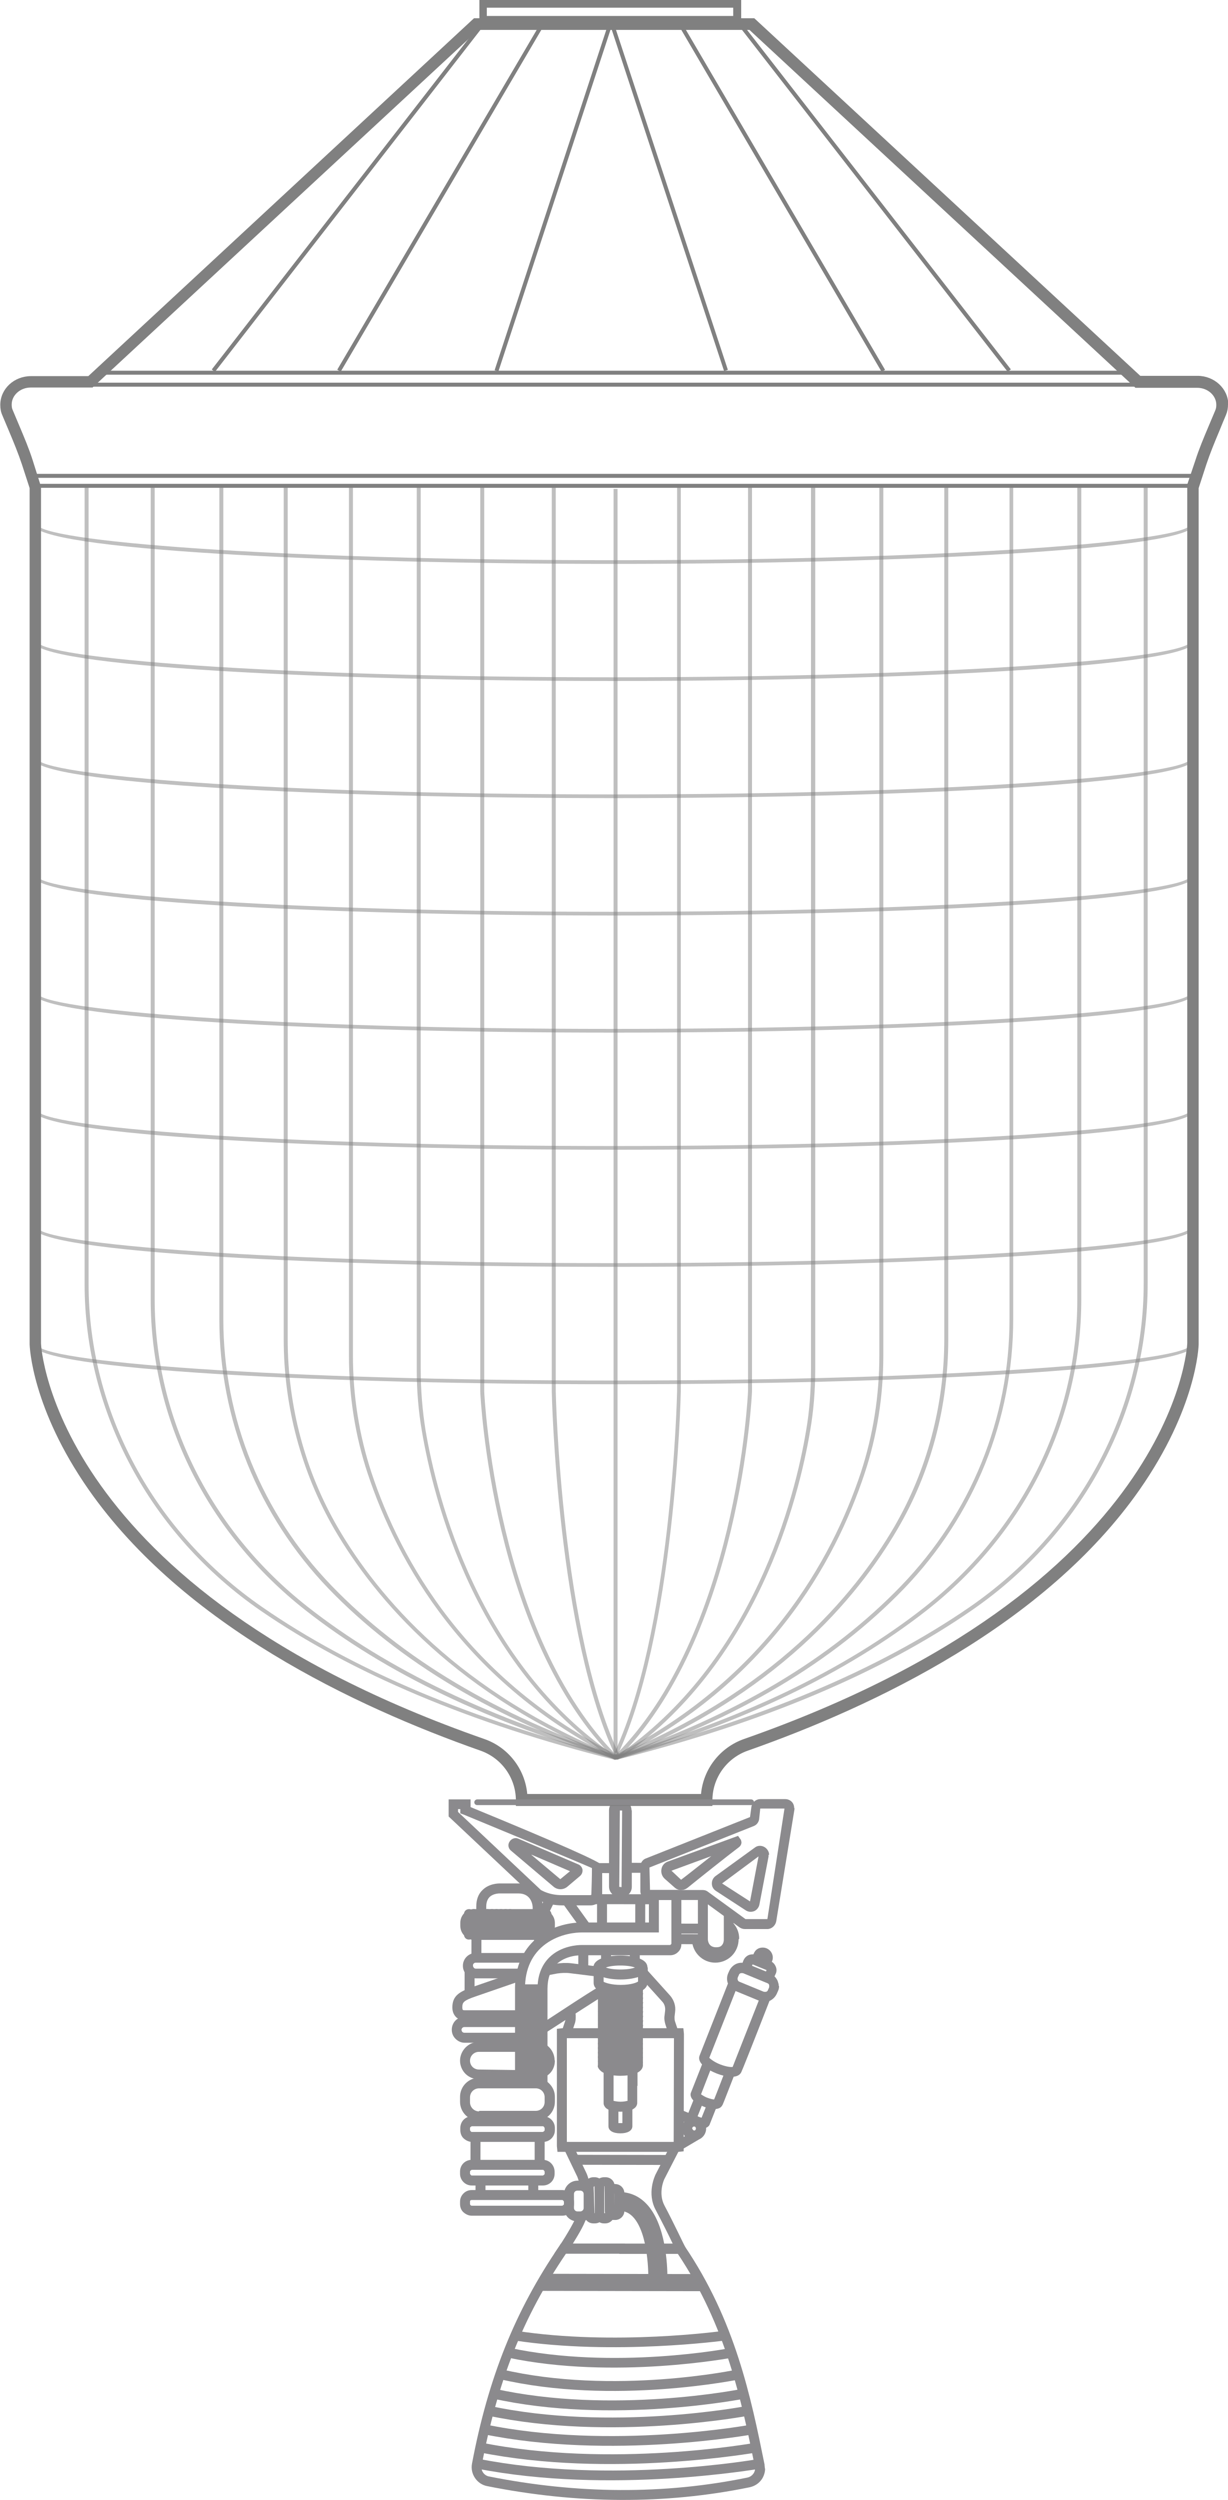 <?xml version="1.0" encoding="UTF-8"?>
<svg id="Layer_2" data-name="Layer 2" xmlns="http://www.w3.org/2000/svg" viewBox="0 0 43.11 87.74">
  <defs>
    <style>
      .cls-1 {
        fill: #8b8a8d;
      }

      .cls-1, .cls-2, .cls-3 {
        stroke-width: 0px;
      }

      .cls-2, .cls-3 {
        fill: gray;
      }

      .cls-3 {
        opacity: .5;
      }
    </style>
  </defs>
  <g id="Layer_4" data-name="Layer 4">
    <g>
      <g>
        <path class="cls-1" d="M27.89,63.45s0,.03,0,.05l-.64,3.93c-.03.15-.16.27-.31.27h-.79c-.07,0-.13-.02-.19-.06l-1.32-.96h-1.85c-.08,0-.16-.03-.22-.09-.06-.06-.09-.14-.09-.22h0s0-.86,0-.86c0-.13.08-.25.2-.29l3.65-1.45.05-.37c.03-.15.16-.26.31-.26h.88c.09,0,.18.04.24.11.05.06.07.13.07.2ZM27.54,63.44h0s0,0,0,0ZM22.83,66.33h1.84c.07,0,.13.02.18.06l1.32.96h.77s.6-3.88.6-3.88h-.85s-.04.38-.04.38c-.02.11-.09.2-.2.24l-3.65,1.45.02.8Z"/>
        <path class="cls-1" d="M26.98,65.1s0,.04,0,.06l-.32,1.68c-.02.1-.09.19-.18.23-.1.04-.21.03-.29-.02l-1.06-.69c-.09-.06-.14-.15-.14-.26,0-.11.05-.2.13-.26l1.38-1c.1-.08.24-.08.35-.01.09.06.15.16.15.26ZM26.33,66.73l.3-1.58-1.28.95.98.63Z"/>
        <path class="cls-1" d="M26.03,64.66c0,.06-.03.12-.08.16-.4.3-1.49,1.17-1.81,1.43-.14.11-.33.11-.46-.01l-.34-.3c-.1-.09-.14-.21-.12-.34.02-.13.11-.23.23-.27l2.46-.9.1.14s.02.06.02.09ZM23.57,65.65l.34.32c.2-.15.64-.5,1.06-.83l-1.39.51Z"/>
        <path class="cls-1" d="M23.92,66.35v1.89c0,.1-.04.2-.12.27-.07.07-.17.11-.27.11h-3.12c-.06,0-.56,0-.89.33-.2.2-.3.49-.3.85v3.3s-.35,0-.35,0v-3.3c0-.46.14-.83.41-1.1.42-.42,1.02-.44,1.13-.44h3.12s.04-.04.04-.04v-1.54s-.44,0-.44,0v1.14s-2.72,0-2.72,0c-.16,0-.74.03-1.25.4-.48.35-.73.88-.73,1.57v3.29s-.35,0-.35,0v-3.29c0-1.01.48-1.57.87-1.85.6-.44,1.27-.47,1.46-.47h2.37s0-1.14,0-1.14h1.14Z"/>
        <path class="cls-1" d="M19.48,74.68v.08c0,.23-.19.41-.41.41h-2.5c-.11,0-.21-.05-.29-.12s-.12-.18-.12-.29h0v-.08c0-.23.18-.41.41-.41h2.5c.23,0,.41.19.41.41ZM16.56,74.82h2.5s.06-.03.06-.06v-.08s-.03-.06-.06-.06h-2.5s-.06.03-.06.06v.08h0s.03.06.06.06h0Z"/>
        <path class="cls-1" d="M18.24,70.79v.35s-1.94,0-1.94,0c-.03,0-.05.01-.07.03-.02.02-.03.05-.03.07h0s.01.05.03.07.05.03.07.03h1.94s0,.35,0,.35h-1.93c-.12,0-.23-.05-.32-.14-.09-.09-.13-.2-.13-.32h0c0-.12.05-.24.13-.32.09-.09.2-.13.32-.13h1.94Z"/>
        <path class="cls-1" d="M18.5,68.53v.35s-1.8,0-1.8,0c-.03,0-.05.01-.07.03-.06.06-.01.18.07.18h1.6s0,.34,0,.34h-1.6c-.25,0-.45-.19-.45-.44,0-.25.2-.45.45-.45h1.8Z"/>
        <path class="cls-1" d="M19.48,73.59h0s0,.17,0,.17c0,.37-.3.67-.67.67h-1.99c-.37,0-.67-.3-.67-.67h0s0-.17,0-.17c0-.37.3-.67.67-.67h1.99c.18,0,.34.07.47.2.13.13.2.29.2.47ZM16.82,74.08h1.99c.08,0,.16-.03.22-.09.06-.06.09-.14.09-.22v-.17s0,0,0,0c0-.08-.03-.16-.09-.22s-.14-.09-.22-.09h-1.99c-.18,0-.32.14-.32.32v.17s0,0,0,0c0,.17.14.32.32.32h0Z"/>
        <path class="cls-1" d="M19.48,67.49h0v.11c0,.13-.05.25-.14.34-.09.09-.21.14-.34.14h-2.36c-.13,0-.25-.05-.34-.15-.09-.09-.14-.21-.14-.34h0v-.11c0-.13.05-.25.14-.34.09-.09.21-.14.34-.14h2.36c.13,0,.25.05.34.15.09.09.14.21.14.34ZM16.64,67.73h2.36s.07-.01.1-.04.04-.06.04-.1v-.11h0s-.01-.07-.04-.1c-.03-.03-.06-.04-.1-.04h-2.36s-.07.01-.1.04-.04.06-.04.1v.11h0c0,.08.06.14.14.14h0Z"/>
        <path class="cls-1" d="M19.47,76.21v.08c0,.23-.18.41-.41.41h-2.5c-.23,0-.41-.19-.41-.41v-.08c0-.23.18-.41.41-.41h2.5c.23,0,.41.19.41.42ZM16.5,76.29s.03.06.06.06h2.5s.06-.03.06-.06v-.08s-.03-.06-.06-.06h-2.5s-.06.03-.06.06v.08Z"/>
        <path class="cls-1" d="M20.15,77.27v.08c0,.11-.04.21-.12.29s-.18.12-.29.12h-3.18c-.11,0-.21-.05-.29-.12s-.12-.18-.12-.29h0v-.08c0-.11.04-.21.12-.29.08-.08.18-.12.29-.12h3.18c.23,0,.41.19.41.42ZM16.5,77.35s.01.04.02.04c0,0,.02.02.04.02h3.18s.06-.03.06-.06v-.08s-.03-.06-.06-.06h-3.18s-.04,0-.04.01c0,0-.02.02-.02.04v.08h0Z"/>
        <path class="cls-1" d="M18.25,72.64v.35s-1.45-.02-1.45-.02c-.17,0-.34-.07-.46-.19s-.19-.29-.19-.46c0-.35.29-.66.66-.66h1.44s0,.35,0,.35h-1.44c-.17,0-.31.14-.31.31h0c0,.08.03.16.09.22.06.06.14.09.22.09l1.44.02Z"/>
        <path class="cls-1" d="M19.48,72.31h0c0,.27-.14.49-.38.59l-.14-.32c.14-.06.16-.18.16-.27h0c0-.11-.06-.22-.16-.27l.16-.31c.21.11.35.34.35.58Z"/>
        <polygon class="cls-1" points="24.01 71.38 24 75.5 23.81 75.52 19.57 75.52 19.55 75.32 19.55 71.2 19.75 71.18 21.17 71.18 21.17 71.53 19.9 71.53 19.9 75.17 23.65 75.17 23.66 71.53 22.4 71.53 22.4 71.18 23.99 71.18 24.01 71.38"/>
        <path class="cls-1" d="M22.73,69.05h0c0,.1-.06.25-.35.34-.16.05-.37.08-.6.08s-.44-.03-.6-.08c-.29-.09-.35-.23-.35-.34h0c0-.1.06-.25.35-.34.16-.05.37-.08.6-.08.22,0,.44.03.6.08.29.09.35.23.35.34ZM21.27,69.05c.1.04.28.07.51.07s.41-.03.51-.07c-.1-.04-.28-.07-.51-.07-.23,0-.41.03-.51.07Z"/>
        <path class="cls-1" d="M22.73,69.4c0,.1,0,.18,0,.21-.03.29-.51.4-.94.4-.22,0-.44-.03-.6-.08-.29-.09-.35-.23-.35-.34h0s0-.55,0-.55h.35s0,.51,0,.51c.07.04.28.11.6.11.38,0,.58-.09.61-.12,0-.03-.01-.49-.01-.49h.35c0,.1,0,.24,0,.35Z"/>
        <path class="cls-1" d="M22.57,70.54c0,1.28,0,1.94,0,1.96-.03.26-.42.35-.79.35-.12,0-.54-.01-.71-.19-.07-.07-.1-.14-.08-.18v-2.73s.35,0,.35,0v2.68c.06.03.21.07.44.07.22,0,.38-.04.44-.07,0-.26,0-1.7,0-2.67h.35v.78ZM21.34,72.48h0s0,0,0,0Z"/>
        <path class="cls-1" d="M22.57,72.35c-.03.26-.42.35-.79.35-.12,0-.54-.01-.71-.19-.07-.07-.06-.13-.08-.18h.35s-.02-.06-.02-.06c.03.03.2.08.46.09s.43-.06.46-.09c0,0-.02.02-.02.05l.35.04Z"/>
        <path class="cls-1" d="M22.57,72.19c-.03.26-.42.35-.79.35-.38,0-.79-.1-.79-.37h.35s-.02-.06-.02-.07c.03.03.2.08.46.09.26,0,.43-.06.46-.09,0,0-.02.02-.02.05l.35.04Z"/>
        <path class="cls-1" d="M22.57,72.03c-.03.26-.42.35-.79.35-.38,0-.79-.1-.79-.37h.35s-.02-.06-.02-.07c.03.03.2.09.46.09s.43-.06.46-.09c0,0-.02.02-.02.05l.35.04Z"/>
        <path class="cls-1" d="M22.57,71.87c-.03.26-.42.35-.79.35-.12,0-.54-.01-.71-.19-.07-.07-.08-.13-.08-.18h0s.35,0,.35,0h0s-.02-.06-.02-.07c.03.03.2.08.46.09s.43-.06.46-.09c0,0-.02.02-.02.05l.35.04Z"/>
        <path class="cls-1" d="M22.57,71.71c-.03.26-.42.35-.79.35-.38,0-.79-.1-.79-.37h.35s-.02-.06-.02-.07c.03.03.2.08.46.09.26,0,.43-.06.46-.09,0,0-.02.02-.02.05l.35.04Z"/>
        <path class="cls-1" d="M22.57,71.55c-.03.26-.42.35-.79.35-.12,0-.54-.01-.71-.19-.07-.07-.06-.13-.08-.18h.35s-.02-.06-.02-.06c.03.03.2.08.46.09.26,0,.43-.06.46-.09,0,0-.02.02-.02.05l.35.04Z"/>
        <path class="cls-1" d="M22.58,71.39c-.03.26-.42.35-.79.35-.38,0-.79-.1-.79-.37h.35s-.02-.06-.02-.07c.03.03.2.08.46.09.26,0,.43-.06.46-.09,0,0-.02.02-.02.05l.35.04Z"/>
        <path class="cls-1" d="M22.58,71.23c-.03.26-.42.35-.79.35-.12,0-.54-.01-.71-.19-.07-.07-.06-.14-.08-.18h.35s-.02-.06-.02-.06c.03.03.2.08.46.09s.43-.06.46-.09c0,0-.02.02-.02.05l.35.04Z"/>
        <path class="cls-1" d="M22.58,71.07c-.03.26-.42.35-.79.35-.38,0-.79-.1-.79-.37h.35s-.02-.06-.02-.07c.03.03.2.09.46.09s.43-.06.46-.09c0,0-.02.02-.02.05l.35.04Z"/>
        <path class="cls-1" d="M22.58,70.91c-.03.26-.42.35-.79.35-.12,0-.54-.01-.71-.19-.07-.07-.08-.13-.08-.18h0s.35,0,.35,0h0s-.02-.06-.02-.07c.03.03.2.08.46.09.26,0,.43-.06.46-.09,0,0-.02.02-.02.05l.35.04Z"/>
        <path class="cls-1" d="M22.58,70.75c-.03.26-.42.35-.79.35-.38,0-.79-.1-.79-.37h.35s-.02-.06-.02-.07c.03.03.2.09.46.09s.43-.06.46-.09c0,0-.02.02-.02.05l.35.04Z"/>
        <path class="cls-1" d="M22.58,70.59c-.03.26-.42.35-.79.35-.38,0-.79-.1-.79-.37h.35s-.02-.06-.02-.07c.03.03.2.08.46.09.26,0,.43-.06.46-.09,0,0-.02.02-.02.05l.35.04Z"/>
        <path class="cls-1" d="M22.58,70.43c-.03.26-.42.35-.79.35-.12,0-.54-.01-.71-.19-.07-.07-.06-.14-.08-.18h.35s-.02-.06-.02-.06c.03.03.2.08.46.09.26,0,.43-.06.46-.09,0,0-.02.02-.02.05l.35.04Z"/>
        <path class="cls-1" d="M22.58,70.27c-.03.26-.42.35-.79.35-.38,0-.79-.1-.79-.37h.35s-.02-.06-.02-.07c.03.03.2.09.46.09s.43-.06.46-.09c0,0-.02.02-.02.05l.35.04Z"/>
        <path class="cls-1" d="M22.58,70.11c-.03.26-.42.35-.79.35-.12,0-.54-.01-.71-.19-.07-.07-.08-.13-.08-.18h0s.35,0,.35,0h0s-.02-.06-.02-.07c.03.03.2.08.46.09.26,0,.43-.06.46-.09,0,0-.02.02-.02.05l.35.04Z"/>
        <path class="cls-1" d="M22.58,69.95c-.03.26-.42.35-.79.35-.38,0-.79-.1-.79-.37h.35s-.02-.06-.02-.07c.03.03.2.09.46.09s.43-.06.46-.09c0,0-.02.02-.02.05l.35.04Z"/>
        <path class="cls-1" d="M22.58,69.79c-.03.26-.42.35-.79.35-.12,0-.54-.01-.71-.19-.07-.07-.08-.13-.08-.18h0s.35,0,.35,0h0s-.02-.06-.02-.07c.03.03.2.08.46.09s.43-.06.46-.09c0,0-.02.02-.02.05l.35.04Z"/>
        <path class="cls-1" d="M22.37,73.2c0,.59,0,.61,0,.62-.03.27-.46.29-.59.29-.11,0-.39-.01-.52-.14-.04-.05-.07-.09-.07-.16v-1.18s.35,0,.35,0v1.1s.13.03.24.03c.12,0,.2-.02.25-.03,0-.23,0-1.1,0-1.1h.35c0,.24,0,.42,0,.58ZM21.53,73.8h0s0,0,0,0Z"/>
        <path class="cls-1" d="M22.2,74.3c0,.31,0,.32,0,.33-.01.15-.17.24-.42.24-.27,0-.42-.1-.42-.25v-.7s.35,0,.35,0v.59s.04,0,.07,0,.05,0,.07,0c0-.18,0-.59,0-.59h.35c0,.16,0,.29,0,.39Z"/>
        <rect class="cls-1" x="16.78" y="72.77" width=".3" height=".35" transform="translate(-56.03 89.8) rotate(-89.94)"/>
        <rect class="cls-1" x="16.76" y="74.26" width=".35" height=".16"/>
        <rect class="cls-1" x="16.75" y="71.51" width=".3" height=".35" transform="translate(-54.8 88.51) rotate(-89.94)"/>
        <rect class="cls-1" x="16.09" y="69.38" width=".79" height=".35" transform="translate(-53.09 85.95) rotate(-89.93)"/>
        <rect class="cls-1" x="16.32" y="68.12" width=".79" height=".35" transform="translate(-51.59 84.93) rotate(-89.93)"/>
        <rect class="cls-1" x="18.77" y="67.88" width=".32" height=".35" transform="translate(-49.15 86.91) rotate(-89.94)"/>
        <rect class="cls-1" x="16.39" y="70.66" width=".25" height=".35" transform="translate(-54.34 87.26) rotate(-89.92)"/>
        <rect class="cls-1" x="16.21" y="75.3" width=".96" height=".35" transform="translate(-58.8 92.08) rotate(-89.94)"/>
        <rect class="cls-1" x="18.47" y="75.3" width=".96" height=".35" transform="translate(-56.55 94.34) rotate(-89.94)"/>
        <rect class="cls-1" x="16.61" y="76.61" width=".51" height=".35" transform="translate(-59.94 93.55) rotate(-89.92)"/>
        <rect class="cls-1" x="18.47" y="76.61" width=".51" height=".35" transform="translate(-58.09 95.41) rotate(-89.92)"/>
        <path class="cls-1" d="M24.17,79.1h-2.43s0-.35,0-.35h1.88c-.14-.3-.4-.81-.59-1.17-.34-.61-.03-1.23-.02-1.26l.54-1.05.31.16-.54,1.05s-.23.48.01.93c.29.54.71,1.43.72,1.44l.12.25Z"/>
        <path class="cls-1" d="M21.94,78.74v.35s-2.48,0-2.48,0l.18-.27c.28-.42.58-.95.6-1.07l.35.02c0,.18-.27.63-.48.97h1.84Z"/>
        <path class="cls-1" d="M20.69,76.71h0s-.35,0-.35,0h0c0-.15-.07-.3-.07-.31l-.48-1,.31-.15.48,1s.11.22.11.46Z"/>
        <path class="cls-1" d="M18.36,69.49s-1.22.42-1.65.57c-.44.15-.48.21-.48.39h0s0,.07.02.09c.02.01.06.01.06.01h1.95s0,.35,0,.35h-1.93s-.17.02-.31-.1c-.06-.06-.14-.16-.14-.35h0c0-.43.28-.56.72-.72.43-.15,1.65-.57,1.65-.57l.11.33Z"/>
        <path class="cls-1" d="M23.81,71.3l-.33.11-.12-.36c-.03-.1-.05-.21-.03-.32l.02-.17c.01-.11-.02-.22-.09-.3l-.82-.91.26-.23.82.91c.14.16.21.37.18.58l-.02.17c0,.06,0,.12.02.17l.12.36Z"/>
        <path class="cls-1" d="M20.21,70.81c0,.08-.01.16-.04.23l-.12.36-.33-.11.12-.36c.02-.05.02-.11.02-.17l-.02-.17.35-.04.02.17s0,.06,0,.09Z"/>
        <path class="cls-1" d="M21.03,69.02l-.04.35-.98-.12c-.15-.02-.3-.01-.45.01l-.37.07-.06-.34.37-.07c.18-.03.37-.04.55-.02l.98.12Z"/>
        <path class="cls-1" d="M21.25,70c-.11.06-1.35.86-2.11,1.35l-.19-.29c2.13-1.4,2.17-1.4,2.23-1.4v.35-.17l.07.16Z"/>
        <g>
          <path class="cls-1" d="M27.03,70.18c-.65,1.67-.99,2.52-1.01,2.55-.12.23-.52.17-.86.04-.35-.14-.7-.38-.6-.63l1-2.54.32.13-.98,2.49c.05.05.18.15.38.23.21.08.37.1.44.09.09-.23.62-1.58.98-2.49l.32.13Z"/>
          <path class="cls-1" d="M25.8,72.77c-.42,1.08-.43,1.1-.44,1.11-.12.24-.54.1-.66.05-.12-.05-.23-.11-.31-.17-.17-.14-.16-.27-.13-.33l.43-1.09.32.13-.4,1.03s.11.08.22.12c.11.04.19.06.24.06.09-.22.4-1.03.4-1.03l.32.13Z"/>
          <path class="cls-1" d="M25.17,73.91c-.25.64-.26.65-.26.66-.07.13-.25.16-.48.06-.25-.1-.36-.24-.3-.39l.26-.65.32.13-.22.55s.04.02.07.03c.03.01.05.02.07.02.07-.17.22-.55.22-.55l.32.13Z"/>
          <path class="cls-1" d="M27.35,69.7c0,.06-.01.12-.04.18l-.04.09c-.05.11-.14.2-.25.25-.12.05-.24.05-.36,0l-.85-.35c-.24-.1-.35-.37-.25-.61l.04-.09c.05-.11.14-.2.25-.25.12-.05.24-.05.36,0l.84.35c.12.05.2.14.25.25.02.06.04.12.04.18ZM25.96,69.55l.85.35s.06.01.09,0,.05-.03.06-.06l.04-.09s.01-.06,0-.09c-.01-.03-.03-.05-.06-.06l-.85-.35s-.06-.01-.09,0c-.03.01-.05.03-.06.06l-.04.09c-.02.06,0,.13.06.15Z"/>
          <path class="cls-1" d="M27.26,69.14s0,.09-.03.13l-.02.05c-.04.08-.1.15-.19.19-.08.04-.18.03-.26,0l-.49-.21c-.18-.07-.26-.28-.19-.45l.02-.05c.04-.09.1-.15.19-.19.09-.03.18-.03.26,0l.49.21c.09.04.15.1.19.19.02.04.03.09.03.13ZM26.4,68.99l.49.2.02-.05-.49-.2-.02.05Z"/>
          <path class="cls-1" d="M24.79,74.7c0,.23-.19.42-.42.42-.11,0-.22-.04-.3-.12-.08-.08-.12-.18-.12-.3h0c0-.11.04-.22.12-.3s.18-.12.3-.12c.23,0,.42.19.42.42ZM24.3,74.7s.03.07.07.07c.08,0,.08-.14,0-.14-.03,0-.04.01-.05.02,0,0-.02.02-.02.05h0Z"/>
          <path class="cls-1" d="M27.13,68.7c0,.19-.16.35-.35.35-.19,0-.35-.16-.35-.35h0c0-.09.04-.18.1-.25.07-.07.15-.1.25-.1.19,0,.35.16.35.35Z"/>
          <rect class="cls-1" x="23.79" y="74.94" width=".7" height=".35" transform="translate(-34.85 22.72) rotate(-30.57)"/>
          <polygon class="cls-1" points="24.5 74.29 24.37 74.61 23.77 74.37 23.9 74.04 24.5 74.29"/>
        </g>
        <path class="cls-1" d="M22.18,63.54h0s0,2.68,0,2.68c0,.2-.16.36-.36.36h-.07c-.1,0-.19-.04-.26-.11-.07-.07-.11-.16-.11-.26h0s0-2.68,0-2.68c0-.2.16-.36.36-.36h.07c.2,0,.36.16.36.36ZM21.74,66.22h.01s.07.01.07.01l.02-2.69h-.08s-.02,2.68-.02,2.68Z"/>
        <path class="cls-1" d="M21.14,65.46v.18c0,.22,0,.56,0,.82,0,.12-.04.21-.12.29-.08.08-.18.12-.29.12h-.99c-.58,0-.93-.24-.94-.25l-3.05-2.87v-.6s.77,0,.77,0v.27q4.62,1.9,4.62,2.05ZM19.01,66.34s.27.17.72.17h.99s.04,0,.04-.02c.01-.3.02-.64.02-.86v-.07c-.49-.22-2.89-1.21-4.51-1.88l-.11-.04v-.15s-.08,0-.08,0v.1s2.92,2.75,2.92,2.75h0Z"/>
        <path class="cls-1" d="M20.45,65.65c0,.07-.03.14-.09.19l-.45.38c-.14.11-.33.11-.47,0l-1.5-1.27c-.1-.08-.12-.22-.05-.32.07-.11.2-.15.31-.1l2.1.9c.08.03.14.11.15.19,0,.01,0,.03,0,.04ZM18.66,65.1l1.01.85.34-.28-1.35-.58Z"/>
        <rect class="cls-1" x="22.16" y="65.23" width=".35" height=".65" transform="translate(-43.27 87.76) rotate(-89.89)"/>
        <rect class="cls-1" x="21.08" y="65.26" width=".35" height=".6" transform="translate(-44.34 86.69) rotate(-89.89)"/>
        <rect class="cls-1" x="21.73" y="65.6" width=".35" height="2.1" transform="translate(-44.79 88.43) rotate(-89.89)"/>
        <rect class="cls-1" x="21.96" y="66.98" width="1.01" height=".35" transform="translate(-44.71 89.53) rotate(-89.92)"/>
        <rect class="cls-1" x="20.63" y="66.97" width="1.01" height=".35" transform="translate(-46.04 88.19) rotate(-89.92)"/>
        <rect class="cls-1" x="22.11" y="68.44" width=".35" height=".4"/>
        <rect class="cls-1" x="21.1" y="68.44" width=".35" height=".4"/>
        <path class="cls-1" d="M19.05,66.95s0,.15,0,.2l-.35.05c0-.06,0-.26,0-.26,0-.07-.04-.49-.5-.49h-.67s-.13,0-.25.06c-.14.07-.21.21-.21.4v.25s-.35,0-.35,0v-.25c0-.24.07-.44.22-.58.23-.23.56-.23.6-.23h.67c.66,0,.85.56.85.85Z"/>
        <path class="cls-1" d="M25.75,67.12v.95s0,.26-.16.44c-.08.08-.22.18-.45.18-.47,0-.64-.38-.64-.64h0s0-1.54,0-1.54h.35s0,1.54,0,1.54c0,.07.03.29.29.29.09,0,.16-.02.2-.07.07-.07.07-.19.07-.19v-.96s.35,0,.35,0Z"/>
        <rect class="cls-1" x="24.03" y="67.23" width=".35" height=".91" transform="translate(-43.53 91.76) rotate(-89.89)"/>
        <rect class="cls-1" x="24.03" y="67.6" width=".35" height=".91" transform="translate(-43.9 92.13) rotate(-89.89)"/>
        <path class="cls-1" d="M25.93,68.06h0c0,.22-.09.43-.24.58s-.36.24-.58.24c-.45,0-.82-.37-.82-.83h0s.35,0,.35,0h0c0,.26.21.48.48.48.13,0,.25-.05.34-.14.09-.09.14-.21.14-.34h0c0-.13-.05-.25-.14-.34l.25-.25c.16.16.24.36.24.58Z"/>
        <rect class="cls-1" x="20.07" y="66.6" width=".35" height="1.16" transform="translate(-35.45 24.51) rotate(-35.77)"/>
        <rect class="cls-1" x="20.14" y="68.6" width=".68" height=".35" transform="translate(-48.33 89.15) rotate(-89.91)"/>
        <rect class="cls-1" x="18.88" y="66.74" width=".6" height=".35" transform="translate(-49.35 54.73) rotate(-63.93)"/>
        <rect class="cls-1" x="21.67" y="74.17" width=".35" height="3.27" transform="translate(-54 97.5) rotate(-89.89)"/>
        <rect class="cls-1" x="21.65" y="77.26" width=".35" height="5.44" transform="translate(-58.2 101.65) rotate(-89.89)"/>
        <rect class="cls-1" x="21.64" y="77.36" width=".35" height="5.72" transform="translate(-58.45 101.89) rotate(-89.89)"/>
        <path class="cls-1" d="M26.86,86.63c0,.13-.04.26-.11.37-.1.15-.25.25-.43.29-2.97.61-6.07.59-9.22-.04-.36-.07-.6-.43-.53-.79h0c.57-3.01,1.51-5.36,3.07-7.64l.05-.08h4.29s.05.08.05.08c1.78,2.62,2.33,5.3,2.81,7.67,0,.05.01.09.01.14ZM16.9,86.59c0,.15.11.29.26.32,3.1.62,6.16.64,9.08.04.09-.02.16-.07.21-.14.05-.07.07-.16.05-.25-.47-2.31-1.01-4.93-2.71-7.47h-3.92c-1.52,2.24-2.4,4.47-2.96,7.43h0s0,.04,0,.06Z"/>
        <path class="cls-1" d="M23.43,79.9s0,.08,0,.09v.17s-.67-.02-.67-.02v-.18s.03-1.58-.55-2.17c-.14-.14-.29-.2-.47-.2h-.17s0-.66,0-.66h.17c.37,0,.69.14.95.41.69.71.74,2.19.74,2.57Z"/>
        <path class="cls-1" d="M21.92,76.97v.62c0,.18-.15.32-.32.32h-.05c-.18,0-.32-.15-.32-.32v-.62c0-.18.15-.32.32-.32h.05c.18,0,.32.15.32.32ZM21.57,77.56h.03l-.02-.59-.03.03.03.57Z"/>
        <path class="cls-1" d="M21.57,76.73v.98c0,.18-.15.32-.32.32h-.05c-.18,0-.32-.15-.32-.32v-.98c0-.09.04-.17.1-.23s.14-.09.23-.09h.05c.18,0,.32.14.32.32ZM21.22,77.67h.03s-.03-.95-.03-.95l-.03.03.02.92ZM21.22,77.7h0s0,0,0,0Z"/>
        <path class="cls-1" d="M21.21,76.73v.98c0,.09-.04.17-.1.23s-.14.09-.23.09h-.05c-.18,0-.32-.14-.32-.32v-.98c0-.18.15-.32.32-.32h.05c.18,0,.32.15.32.32ZM20.86,77.67h.03l-.02-.95-.03.03.03.92Z"/>
        <path class="cls-1" d="M20.84,77h0s0,.49,0,.49c0,.26-.21.47-.47.47h-.1c-.26,0-.47-.21-.47-.47v-.49c0-.12.05-.24.14-.33.09-.09.21-.14.33-.14h.1c.12,0,.24.05.33.14s.14.21.14.33ZM20.15,77.49c0,.06.05.12.12.12h.1c.06,0,.12-.05.12-.12v-.49h0c0-.07-.05-.12-.12-.12h-.1c-.07,0-.12.05-.12.12v.49Z"/>
        <path class="cls-1" d="M19.36,67.18h0s0,.73,0,.73c0,.1-.08.17-.17.17s-.17-.08-.17-.17h0s0-.73,0-.73c0-.1.08-.17.17-.17s.17.08.17.17Z"/>
        <path class="cls-1" d="M19.2,67.18h0v.73c0,.1-.08.17-.18.17s-.17-.08-.17-.17h0v-.73c0-.1.08-.17.18-.17s.17.08.17.17Z"/>
        <path class="cls-1" d="M19.04,67.18h0v.73c0,.1-.08.17-.18.17s-.17-.08-.17-.17h0v-.73c0-.1.08-.17.18-.17s.17.08.17.17Z"/>
        <path class="cls-1" d="M18.88,67.18h0s0,.73,0,.73c0,.1-.08.17-.17.17s-.17-.08-.17-.17h0s0-.73,0-.73c0-.1.08-.17.17-.17s.17.08.17.17Z"/>
        <path class="cls-1" d="M18.72,67.18h0v.73c0,.1-.08.17-.18.17s-.17-.08-.17-.17h0v-.73c0-.1.08-.17.18-.17s.17.08.17.17Z"/>
        <path class="cls-1" d="M18.56,67.18h0s0,.73,0,.73c0,.1-.08.17-.17.17s-.17-.08-.17-.17h0s0-.73,0-.73c0-.1.08-.17.17-.17s.17.08.17.17Z"/>
        <path class="cls-1" d="M18.4,67.18h0s0,.73,0,.73c0,.1-.08.17-.17.17s-.17-.08-.17-.17h0s0-.73,0-.73c0-.1.08-.17.17-.17s.17.08.17.17Z"/>
        <path class="cls-1" d="M18.24,67.18h0v.73c0,.1-.08.17-.18.17s-.17-.08-.17-.17h0v-.73c0-.1.08-.17.18-.17s.17.08.17.17Z"/>
        <path class="cls-1" d="M18.08,67.17h0s0,.73,0,.73c0,.1-.08.17-.17.17s-.17-.08-.17-.17h0s0-.73,0-.73c0-.1.08-.17.17-.17s.17.08.17.17Z"/>
        <path class="cls-1" d="M17.92,67.17h0v.73c0,.1-.08.17-.18.17s-.17-.08-.17-.17h0v-.73c0-.1.08-.17.18-.17s.17.08.17.17Z"/>
        <path class="cls-1" d="M17.76,67.17h0s0,.73,0,.73c0,.1-.08.17-.17.17s-.17-.08-.17-.17h0s0-.73,0-.73c0-.1.08-.17.17-.17s.17.08.17.17Z"/>
        <path class="cls-1" d="M17.6,67.17h0s0,.73,0,.73c0,.1-.08.17-.17.17s-.17-.08-.17-.17h0s0-.73,0-.73c0-.1.08-.17.17-.17s.17.08.17.17Z"/>
        <path class="cls-1" d="M17.44,67.17h0v.73c0,.1-.08.17-.18.17s-.17-.08-.17-.17h0v-.73c0-.1.08-.17.18-.17s.17.08.17.17Z"/>
        <path class="cls-1" d="M17.28,67.17h0s0,.73,0,.73c0,.1-.08.17-.17.17s-.17-.08-.17-.17h0s0-.73,0-.73c0-.1.08-.17.17-.17s.17.08.17.17Z"/>
        <path class="cls-1" d="M17.12,67.17h0v.73c0,.1-.08.17-.18.17s-.17-.08-.17-.17h0v-.73c0-.1.08-.17.18-.17s.17.08.17.17Z"/>
        <path class="cls-1" d="M16.96,67.17h0v.73c0,.1-.08.17-.18.17s-.17-.08-.17-.17h0v-.73c0-.1.08-.17.18-.17s.17.08.17.17Z"/>
        <path class="cls-1" d="M16.8,67.17h0s0,.73,0,.73c0,.1-.08.17-.17.17s-.17-.08-.17-.17h0s0-.73,0-.73c0-.1.08-.17.17-.17s.17.08.17.17Z"/>
        <path class="cls-1" d="M16.64,67.17h0v.73c0,.1-.08.17-.18.17s-.17-.08-.17-.17h0v-.73c0-.1.08-.17.18-.17s.17.08.17.17Z"/>
        <g>
          <path class="cls-1" d="M19.21,69.82h0c0,.1-.08.17-.17.17h-.76c-.1,0-.17-.08-.17-.18h0c0-.1.08-.17.17-.17h.76c.1,0,.17.08.17.18Z"/>
          <path class="cls-1" d="M19.21,70h0c0,.1-.08.17-.17.17h-.76c-.1,0-.17-.08-.17-.18h0c0-.1.08-.17.17-.17h.76c.1,0,.17.08.17.18Z"/>
          <path class="cls-1" d="M19.21,70.18c0,.09-.08.17-.17.17h-.77c-.1,0-.17-.08-.17-.18h0c0-.1.08-.17.17-.17h.77c.1,0,.17.08.17.18Z"/>
          <path class="cls-1" d="M19.2,70.36h0c0,.1-.08.17-.17.17h-.76c-.1,0-.17-.08-.17-.18h0c0-.1.08-.17.17-.17h.76c.1,0,.17.08.17.18Z"/>
          <path class="cls-1" d="M19.2,70.55h0c0,.1-.08.17-.17.17h-.76c-.1,0-.17-.08-.17-.18h0c0-.1.08-.17.17-.17h.76c.1,0,.17.08.17.18Z"/>
          <path class="cls-1" d="M19.2,70.73h0c0,.1-.08.17-.17.17h-.77c-.1,0-.17-.08-.17-.18h0c0-.1.08-.17.17-.17h.77c.1,0,.17.08.17.18Z"/>
          <path class="cls-1" d="M19.2,70.91h0c0,.1-.08.17-.17.17h-.76c-.1,0-.17-.08-.17-.18h0c0-.1.08-.17.17-.17h.76c.1,0,.17.08.17.18Z"/>
          <path class="cls-1" d="M19.2,71.09h0c0,.1-.08.17-.17.17h-.76c-.1,0-.17-.08-.17-.18h0c0-.1.08-.17.17-.17h.76c.1,0,.17.08.17.18Z"/>
          <path class="cls-1" d="M19.2,71.27h0c0,.1-.08.17-.17.17h-.76c-.1,0-.17-.08-.17-.18h0c0-.1.08-.17.17-.17h.76c.1,0,.17.08.17.18Z"/>
          <path class="cls-1" d="M19.2,71.46h0c0,.1-.08.17-.17.17h-.76c-.1,0-.17-.08-.17-.18h0c0-.1.08-.17.17-.17h.76c.1,0,.17.08.17.18Z"/>
          <path class="cls-1" d="M19.2,71.64c0,.08-.08.17-.17.17h-.76c-.1,0-.17-.08-.17-.18h0c0-.1.08-.17.17-.17h.76c.1,0,.17.08.17.18Z"/>
          <path class="cls-1" d="M19.2,71.82c0,.09-.08.17-.17.17h-.76c-.1,0-.17-.08-.17-.18h0c0-.1.08-.17.17-.17h.76c.1,0,.17.08.17.18Z"/>
          <path class="cls-1" d="M19.2,72h0c0,.1-.08.17-.17.17h-.76c-.1,0-.17-.08-.17-.18h0c0-.1.08-.17.17-.17h.76c.1,0,.17.08.17.18Z"/>
          <path class="cls-1" d="M19.2,72.18h0c0,.1-.08.17-.17.17h-.77c-.1,0-.17-.08-.17-.18h0c0-.1.08-.17.17-.17h.77c.1,0,.17.08.17.18Z"/>
          <path class="cls-1" d="M19.2,72.37h0c0,.1-.08.17-.17.17h-.76c-.1,0-.17-.08-.17-.18h0c0-.1.08-.17.17-.17h.76c.1,0,.17.08.17.18Z"/>
          <path class="cls-1" d="M19.2,72.55h0c0,.1-.08.17-.17.17h-.76c-.1,0-.17-.08-.17-.18h0c0-.1.08-.17.17-.17h.76c.1,0,.17.08.17.18Z"/>
          <path class="cls-1" d="M19.2,72.73h0c0,.1-.08.17-.17.17h-.77c-.1,0-.17-.08-.17-.18h0c0-.1.08-.17.17-.17h.77c.1,0,.17.08.17.18Z"/>
          <path class="cls-1" d="M19.2,72.91h0c0,.1-.08.17-.17.17h-.76c-.1,0-.17-.08-.17-.18h0c0-.1.08-.17.17-.17h.76c.1,0,.17.08.17.18Z"/>
        </g>
        <path class="cls-1" d="M25.72,82.74s-4.16.79-7.89,0l.07-.34c3.66.78,7.71.02,7.75,0l.07.34Z"/>
        <path class="cls-1" d="M25.45,82.14s-3.89.53-7.38,0l.05-.34c3.44.53,7.24.01,7.28,0l.05.35Z"/>
        <path class="cls-1" d="M26.68,86.64c-.05,0-5.25.92-9.96-.01l.07-.34c4.64.92,9.78.02,9.83.01l.06.34Z"/>
        <path class="cls-1" d="M26.57,86.07c-.05,0-5.15.92-9.76-.01l.07-.34c4.55.92,9.58.02,9.63.01l.06.34Z"/>
        <path class="cls-1" d="M26.45,85.43s-5.01.92-9.51-.01l.07-.34c4.43.92,9.33.02,9.37.01l.06.34Z"/>
        <path class="cls-1" d="M26.27,84.78s-4.83.92-9.17-.01l.07-.34c4.26.92,8.98.02,9.03.01l.07.34Z"/>
        <path class="cls-1" d="M26.14,84.18s-4.68.93-8.87-.01l.08-.34c4.12.92,8.68.02,8.73,0l.07.34Z"/>
        <path class="cls-1" d="M25.98,83.5s-4.46.93-8.46-.01l.08-.34c3.92.92,8.27.02,8.31,0l.07.34Z"/>
      </g>
      <path class="cls-3" d="M41.94,47.18c0,.91-10.5,1.4-20.39,1.4s-20.39-.49-20.39-1.4h.14c0,.6,8.32,1.27,20.25,1.27s20.25-.67,20.25-1.27h.14Z"/>
      <path class="cls-3" d="M41.94,43.06c0,.91-10.5,1.4-20.39,1.4s-20.39-.49-20.39-1.4h.14c0,.6,8.32,1.27,20.25,1.27s20.25-.67,20.25-1.27h.14Z"/>
      <path class="cls-3" d="M41.94,38.95c0,.91-10.5,1.4-20.39,1.4s-20.39-.49-20.39-1.4h.14c0,.6,8.32,1.27,20.25,1.27s20.25-.67,20.25-1.27h.14Z"/>
      <path class="cls-3" d="M41.94,34.84c0,.91-10.5,1.4-20.39,1.4s-20.39-.49-20.39-1.4h.14c0,.6,8.32,1.27,20.25,1.27s20.25-.67,20.25-1.27h.14Z"/>
      <path class="cls-3" d="M41.94,30.73c0,.91-10.5,1.4-20.39,1.4s-20.39-.49-20.39-1.4h.14c0,.6,8.32,1.27,20.25,1.27s20.25-.67,20.25-1.27h.14Z"/>
      <path class="cls-3" d="M41.94,26.61c0,.91-10.5,1.4-20.39,1.4s-20.39-.49-20.39-1.4h.14c0,.6,8.32,1.27,20.25,1.27s20.25-.67,20.25-1.27h.14Z"/>
      <path class="cls-3" d="M41.94,22.5c0,.91-10.5,1.4-20.39,1.4s-20.39-.49-20.39-1.4h.14c0,.6,8.32,1.27,20.25,1.27s20.25-.67,20.25-1.27h.14Z"/>
      <path class="cls-3" d="M41.94,18.39c0,.91-10.5,1.4-20.39,1.4s-20.39-.49-20.39-1.4h.14c0,.6,8.32,1.27,20.25,1.27s20.25-.67,20.25-1.27h.14Z"/>
      <path class="cls-2" d="M43.11,14.2c0,.12-.02.24-.07.36-.08.19-.16.38-.24.58-.16.38-.32.77-.45,1.16l-.27.83v30.04c0,.1-.08,2.26-2.08,5.12-3.32,4.74-9.31,7.59-13.75,9.15-.74.26-1.24.96-1.24,1.74v.2h-6.9v-.2c0-.78-.5-1.48-1.24-1.74-4.44-1.56-10.43-4.41-13.75-9.15-2-2.86-2.08-5.03-2.08-5.12v-30.04l-.27-.83c-.13-.39-.29-.78-.45-1.16-.08-.19-.16-.38-.24-.57-.05-.11-.07-.23-.07-.36,0-.56.48-1.01,1.08-1.01h2.01L16.64.64h9.84l13.55,12.55h2.01c.59,0,1.08.45,1.08,1.01ZM41.67,17.09v-.06s.29-.86.29-.86c.13-.41.3-.81.46-1.19.08-.19.16-.38.24-.57.03-.07.04-.13.04-.2,0-.33-.3-.6-.67-.6h-2.17L26.31,1.05h-9.52L3.25,13.6H1.08c-.37,0-.67.27-.67.6,0,.07.01.14.04.2.08.19.16.38.24.57.16.38.33.78.46,1.19l.29.92v30.07c0,.08.41,8.58,15.56,13.88.84.29,1.43,1.05,1.51,1.93h6.1c.08-.87.66-1.63,1.51-1.93,15.15-5.31,15.56-13.8,15.56-13.89v-30.06Z"/>
      <path class="cls-3" d="M35.57,17.09v29.2c0,3.53-1.36,6.89-3.83,9.46-2.48,2.57-5.87,4.59-10.1,6.01l-.04-.13c4.2-1.41,7.58-3.43,10.04-5.98,2.45-2.54,3.8-5.87,3.8-9.36v-29.2h.14Z"/>
      <path class="cls-3" d="M33.29,17.09v29.9c0,2.37-.61,4.68-1.78,6.67-1.43,2.45-4.3,5.85-9.88,8.09l-.05-.13c5.54-2.23,8.39-5.6,9.81-8.03,1.15-1.98,1.76-4.26,1.76-6.61v-29.9h.14Z"/>
      <path class="cls-3" d="M31.01,17.09v30.48c0,1.43-.22,2.83-.66,4.15-1.03,3.1-3.38,7.36-8.77,10.03l-.06-.12c5.34-2.66,7.68-6.88,8.7-9.95.43-1.31.65-2.69.65-4.11v-30.48h.14Z"/>
      <path class="cls-3" d="M28.62,17.09v30.97c0,.74-.06,1.47-.18,2.16-.4,2.36-1.85,8.22-6.74,11.53l-.08-.11c4.85-3.28,6.29-9.1,6.68-11.44.12-.69.17-1.4.17-2.14v-30.97h.14Z"/>
      <path class="cls-3" d="M26.4,17.09v31.74c0,.09-.4,8.62-4.74,12.91l-.1-.1c4.31-4.25,4.7-12.73,4.7-12.82v-31.74h.14Z"/>
      <path class="cls-3" d="M23.9,17.09v31.74c0,.09-.19,8.61-2.28,12.89l-.12-.06c2.08-4.26,2.27-12.75,2.27-12.84v-31.74h.14Z"/>
      <path class="cls-3" d="M37.96,17.09v28.51c0,4.22-1.97,8.2-5.42,10.91-2.82,2.21-6.5,3.98-10.97,5.26l-.04-.13c4.44-1.27,8.12-3.03,10.92-5.23,3.41-2.68,5.37-6.62,5.37-10.8v-28.51h.14Z"/>
      <path class="cls-3" d="M40.29,17.09v27.96c0,4.51-2.31,8.8-6.17,11.46-3.19,2.21-7.38,3.97-12.44,5.24l-.03-.13c5.04-1.27,9.21-3.03,12.39-5.22,3.83-2.64,6.11-6.89,6.11-11.35v-27.96h.14Z"/>
      <path class="cls-3" d="M21.67,61.63l-.04.13c-4.23-1.42-7.62-3.44-10.1-6.01-2.47-2.57-3.83-5.93-3.83-9.46v-29.2h.14v29.2c0,3.49,1.35,6.82,3.8,9.36,2.46,2.55,5.84,4.57,10.04,5.98Z"/>
      <path class="cls-3" d="M21.67,61.63l-.05.13c-5.58-2.24-8.45-5.64-9.88-8.09-1.16-2-1.78-4.31-1.78-6.67v-29.9h.14v29.9c0,2.34.61,4.63,1.76,6.61,1.42,2.44,4.27,5.81,9.81,8.03Z"/>
      <path class="cls-3" d="M21.74,61.63l-.06.12c-5.38-2.68-7.74-6.93-8.77-10.03-.44-1.32-.66-2.72-.66-4.15v-30.48h.14v30.48c0,1.42.22,2.8.65,4.11,1.02,3.08,3.36,7.3,8.7,9.95Z"/>
      <path class="cls-3" d="M21.63,61.64l-.08.11c-4.89-3.31-6.34-9.17-6.74-11.53-.12-.69-.18-1.42-.18-2.16v-30.97h.14v30.97c0,.73.06,1.45.17,2.14.4,2.35,1.84,8.16,6.68,11.44Z"/>
      <path class="cls-3" d="M21.7,61.65l-.1.1c-4.34-4.29-4.74-12.82-4.74-12.91v-31.74h.14v31.74c0,.08.4,8.56,4.7,12.82Z"/>
      <path class="cls-3" d="M21.77,61.66l-.12.06c-2.09-4.29-2.28-12.81-2.28-12.89v-31.74h.14v31.74c0,.08.19,8.57,2.27,12.84Z"/>
      <path class="cls-3" d="M21.72,61.63l-.04.13c-4.46-1.28-8.15-3.04-10.97-5.26-3.44-2.71-5.42-6.68-5.42-10.91v-28.51h.14v28.51c0,4.18,1.96,8.12,5.37,10.8,2.8,2.2,6.48,3.96,10.92,5.23Z"/>
      <path class="cls-3" d="M21.61,61.63l-.03.13c-5.06-1.27-9.24-3.04-12.44-5.24-3.86-2.67-6.17-6.95-6.17-11.46v-27.96h.14v27.96c0,4.47,2.28,8.71,6.11,11.35,3.18,2.2,7.35,3.96,12.39,5.22Z"/>
      <rect class="cls-2" x="1.31" y="16.98" width="40.52" height=".14"/>
      <rect class="cls-2" x="1.14" y="16.63" width="40.9" height=".14"/>
      <rect class="cls-2" x="3.12" y="13.43" width="36.85" height=".14"/>
      <rect class="cls-2" x="3.55" y="13.01" width="36.14" height=".14"/>
      <rect class="cls-3" x="21.54" y="17.16" width=".14" height="44.35"/>
      <rect class="cls-2" x="30.69" y="-.61" width=".14" height="15.22" transform="translate(2.18 20.35) rotate(-37.86)"/>
      <rect class="cls-2" x="27.42" y=".03" width=".14" height="13.94" transform="translate(.23 14.86) rotate(-30.37)"/>
      <rect class="cls-2" x="23.44" y=".67" width=".14" height="12.65" transform="translate(-1.01 7.7) rotate(-18.22)"/>
      <rect class="cls-2" x="4.55" y="6.93" width="15.22" height=".14" transform="translate(-.83 12.31) rotate(-52.17)"/>
      <rect class="cls-2" x="8.46" y="6.93" width="13.94" height=".14" transform="translate(1.58 16.76) rotate(-59.58)"/>
      <rect class="cls-2" x="13.08" y="6.93" width="12.65" height=".14" transform="translate(6.7 23.26) rotate(-71.83)"/>
      <path class="cls-1" d="M26.47,63.25c0,.06-.05.1-.1.1h-9.62c-.06,0-.1-.05-.1-.1s.05-.1.1-.1h9.62c.06,0,.1.05.1.1Z"/>
      <path class="cls-2" d="M26.02,0v.83h-9.19v-.83h9.19ZM25.74.56v-.29h-8.65v.29h8.65Z"/>
    </g>
  </g>
</svg>